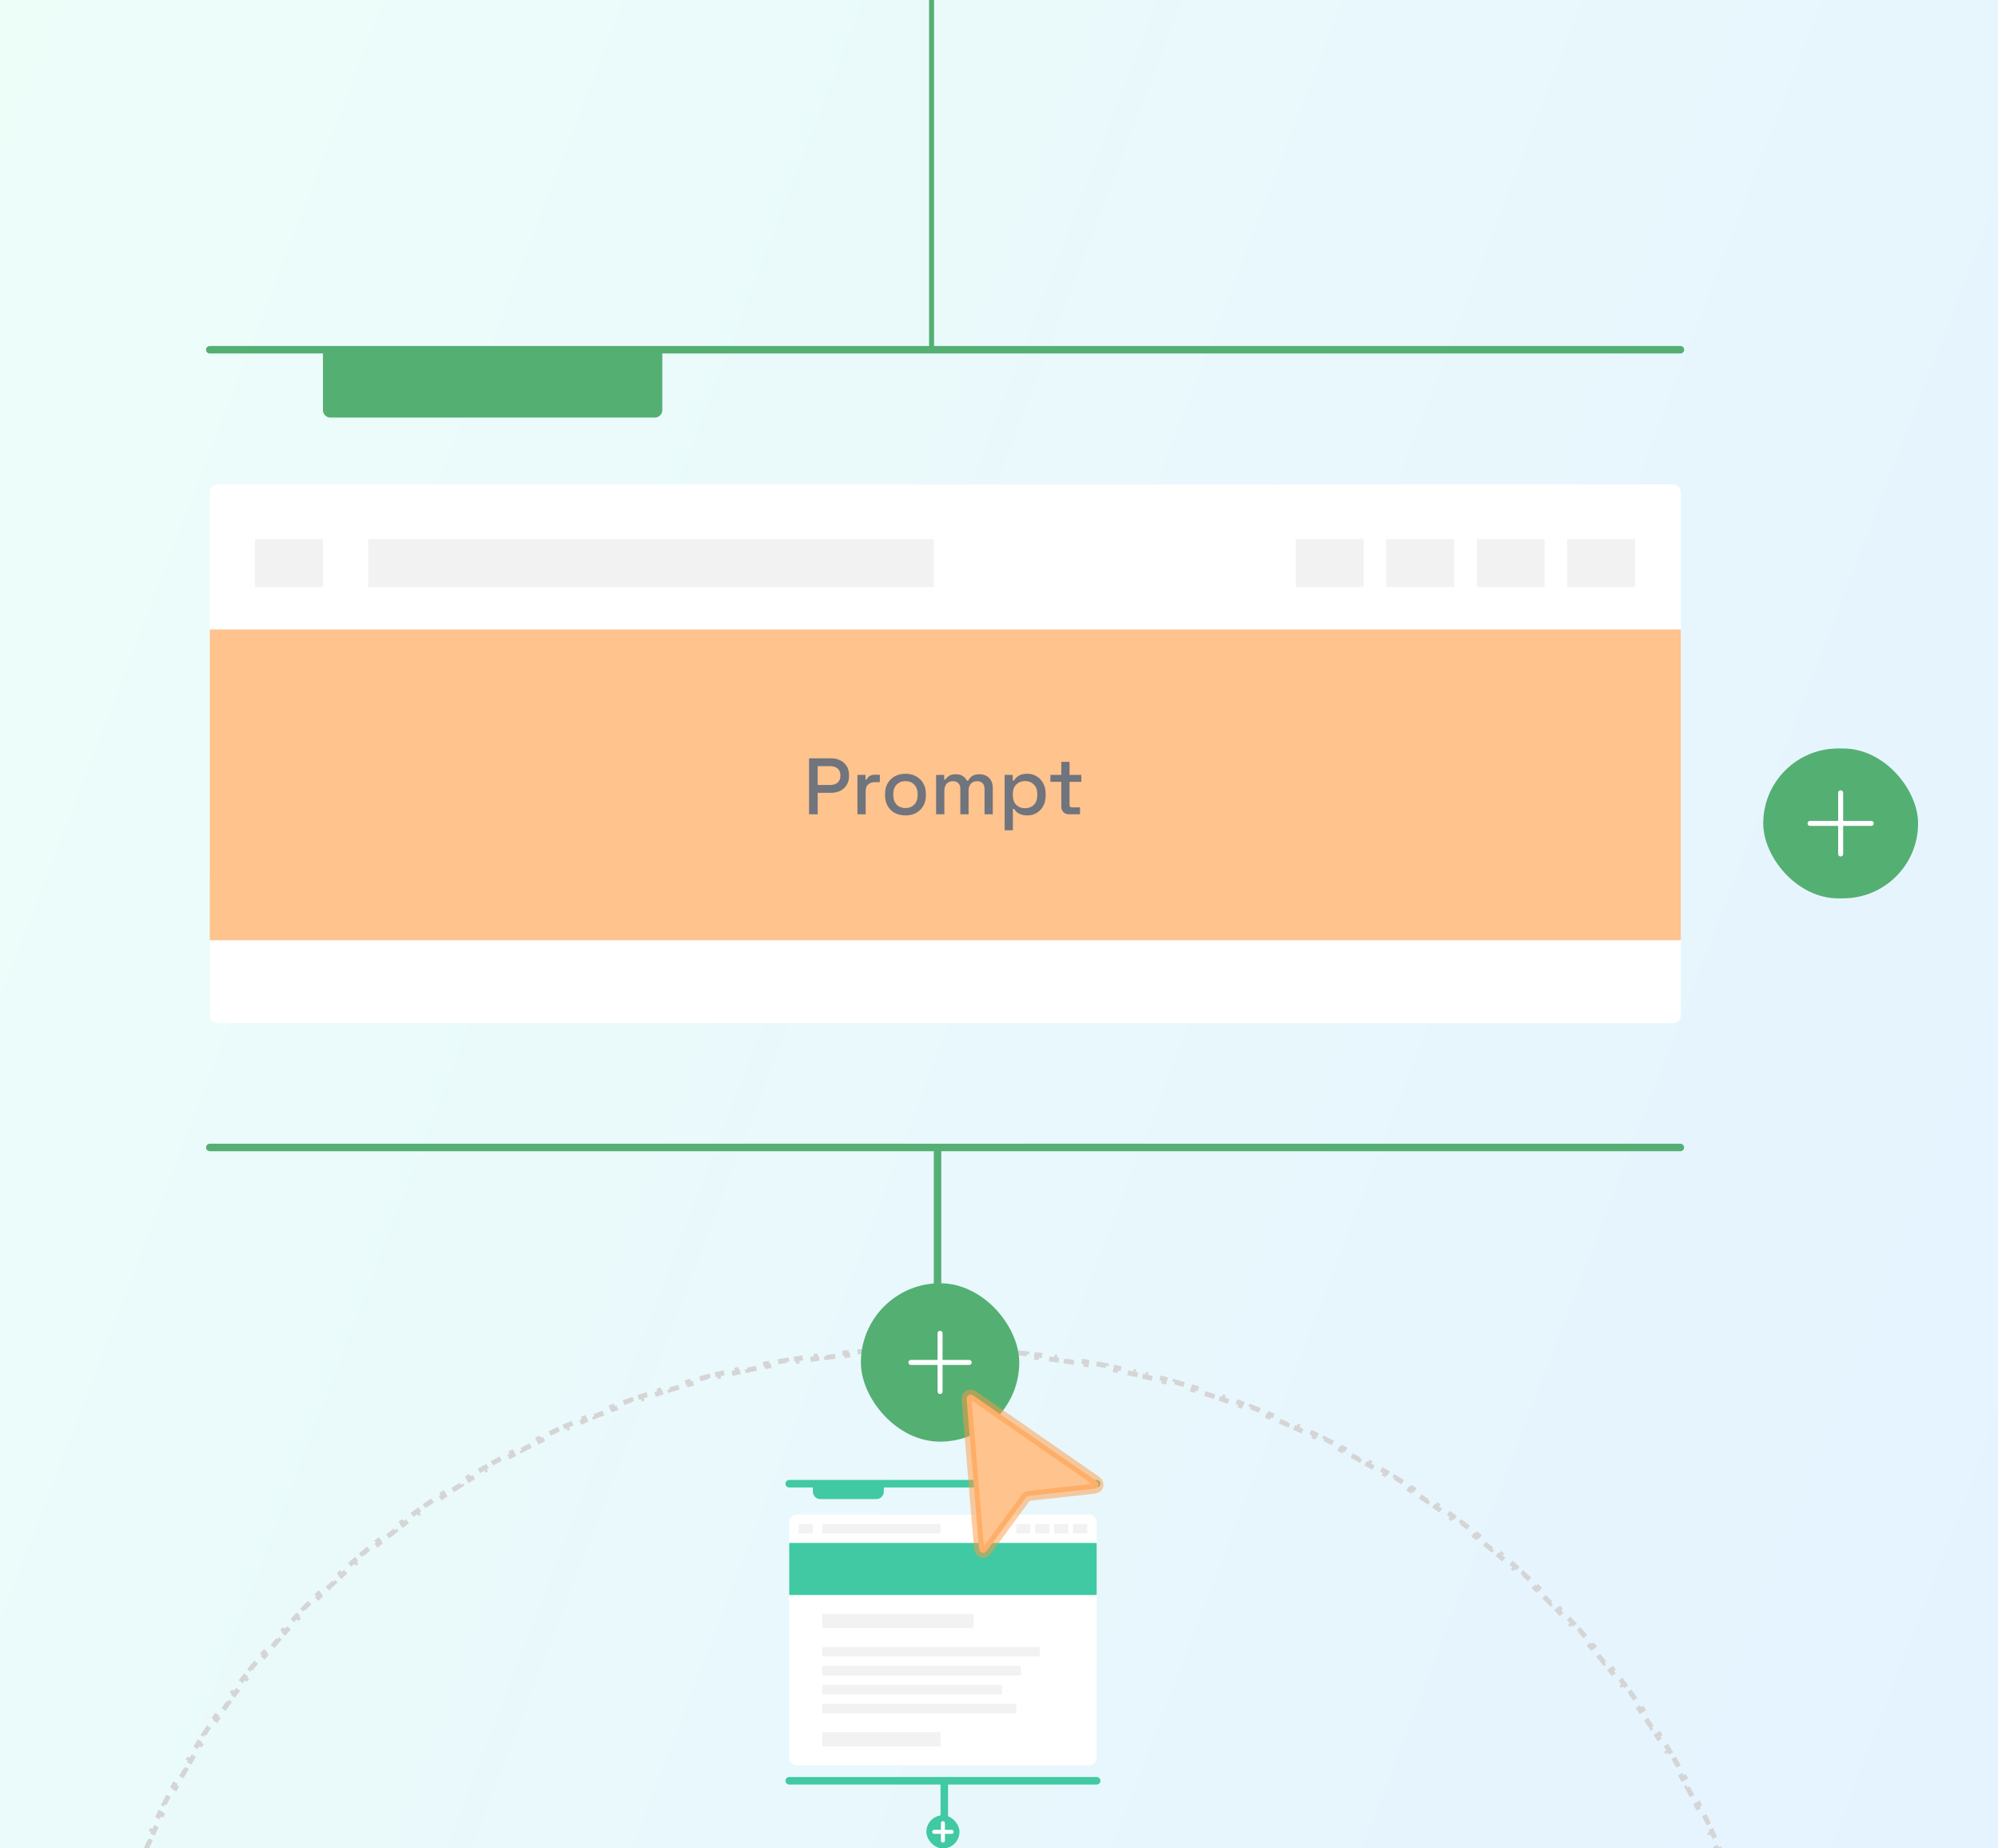 <svg width="400" height="370" viewBox="0 0 400 370" fill="none" xmlns="http://www.w3.org/2000/svg">
<g clip-path="url(#clip0_5986_16639)">
<rect width="400" height="370" fill="#ECFCFA"/>
<g clip-path="url(#clip1_5986_16639)">
<path d="M0 6C0 2.686 2.686 0 6 0H394C397.314 0 400 2.686 400 6V370H0V6Z" fill="#E6F5FD"/>
<path d="M400.923 45.019C400.957 45.677 400.98 46.338 400.991 47.002L400.741 47.007C400.747 47.337 400.75 47.668 400.75 48C400.75 48.332 400.747 48.663 400.741 48.993L400.991 48.998C400.98 49.662 400.957 50.323 400.923 50.981L400.673 50.969C400.639 51.631 400.594 52.29 400.537 52.946L400.786 52.967C400.729 53.629 400.66 54.288 400.58 54.943L400.332 54.913C400.252 55.569 400.161 56.223 400.059 56.873L400.306 56.911C400.203 57.568 400.088 58.221 399.963 58.871L399.718 58.823C399.592 59.472 399.456 60.117 399.309 60.758L399.552 60.814C399.404 61.461 399.244 62.105 399.074 62.744L398.832 62.679C398.662 63.318 398.481 63.953 398.289 64.583L398.529 64.656C398.336 65.29 398.132 65.921 397.918 66.546L397.681 66.466C397.467 67.09 397.243 67.711 397.008 68.327L397.242 68.416C397.005 69.036 396.759 69.651 396.502 70.261L396.271 70.164C396.015 70.772 395.749 71.376 395.472 71.974L395.699 72.079C395.421 72.681 395.133 73.278 394.835 73.87L394.612 73.757C394.315 74.347 394.008 74.931 393.692 75.51L393.911 75.63C393.594 76.211 393.266 76.787 392.929 77.358L392.714 77.231C392.378 77.799 392.033 78.361 391.679 78.918L391.89 79.052C391.535 79.611 391.17 80.164 390.796 80.711L390.589 80.57C390.217 81.115 389.836 81.654 389.445 82.186L389.647 82.334C389.256 82.868 388.856 83.397 388.447 83.918L388.25 83.764C387.843 84.283 387.428 84.796 387.004 85.302L387.196 85.463C386.771 85.971 386.337 86.472 385.896 86.967L385.709 86.801C385.27 87.293 384.823 87.778 384.368 88.257L384.549 88.429C384.093 88.909 383.629 89.381 383.157 89.847L382.981 89.669C382.512 90.133 382.035 90.59 381.55 91.039L381.72 91.222C381.235 91.672 380.742 92.115 380.242 92.551L380.078 92.362C379.581 92.795 379.077 93.221 378.565 93.64L378.724 93.833C378.211 94.253 377.692 94.665 377.165 95.07L377.013 94.871C376.491 95.273 375.962 95.667 375.426 96.053L375.572 96.256C375.036 96.643 374.492 97.022 373.943 97.394L373.802 97.187C373.256 97.556 372.703 97.918 372.145 98.272L372.278 98.483C371.72 98.837 371.155 99.183 370.584 99.521L370.457 99.305C369.89 99.641 369.316 99.969 368.737 100.289L368.858 100.508C368.279 100.827 367.694 101.139 367.103 101.443L366.989 101.22C366.403 101.521 365.812 101.814 365.216 102.099L365.323 102.325C364.726 102.61 364.123 102.886 363.516 103.154L363.415 102.926C362.812 103.192 362.204 103.449 361.592 103.698L361.686 103.93C361.074 104.179 360.456 104.419 359.835 104.651L359.747 104.417C359.129 104.648 358.506 104.87 357.879 105.083L357.96 105.319C357.335 105.532 356.705 105.736 356.071 105.931L355.997 105.692C355.368 105.886 354.734 106.071 354.096 106.247L354.162 106.488C353.525 106.664 352.883 106.832 352.238 106.99L352.178 106.747C351.539 106.904 350.897 107.052 350.25 107.191L350.303 107.436C349.656 107.575 349.005 107.705 348.352 107.826L348.306 107.58C347.659 107.7 347.009 107.811 346.355 107.913L346.394 108.16C345.741 108.262 345.085 108.355 344.426 108.438L344.394 108.19C343.74 108.273 343.083 108.347 342.423 108.412L342.448 108.661C341.792 108.725 341.132 108.781 340.47 108.827L340.453 108.578C339.795 108.624 339.135 108.66 338.473 108.688L338.483 108.938C337.824 108.965 337.162 108.984 336.498 108.993L336.494 108.743C336.164 108.748 335.832 108.75 335.5 108.75C335.168 108.75 334.836 108.748 334.505 108.743L334.502 108.993C333.838 108.984 333.176 108.965 332.517 108.938L332.527 108.688C331.865 108.66 331.205 108.624 330.547 108.578L330.53 108.827C329.868 108.781 329.208 108.725 328.552 108.661L328.576 108.412C327.917 108.347 327.26 108.273 326.606 108.19L326.574 108.438C325.915 108.355 325.259 108.262 324.606 108.16L324.645 107.913C323.991 107.811 323.341 107.7 322.694 107.58L322.648 107.826C321.995 107.705 321.344 107.575 320.697 107.436L320.75 107.191C320.103 107.052 319.461 106.904 318.822 106.747L318.762 106.99C318.117 106.832 317.475 106.664 316.838 106.488L316.904 106.247C316.266 106.071 315.632 105.886 315.003 105.692L314.929 105.931C314.295 105.736 313.665 105.532 313.04 105.319L313.121 105.083C312.494 104.87 311.871 104.648 311.253 104.417L311.165 104.651C310.544 104.419 309.926 104.179 309.314 103.93L309.408 103.698C308.796 103.449 308.188 103.192 307.585 102.926L307.484 103.154C306.877 102.886 306.274 102.61 305.677 102.325L305.784 102.099C305.188 101.814 304.597 101.521 304.011 101.22L303.897 101.443C303.306 101.139 302.721 100.827 302.142 100.508L302.263 100.289C301.684 99.969 301.11 99.641 300.543 99.305L300.416 99.521C299.845 99.183 299.28 98.837 298.722 98.483L298.855 98.272C298.297 97.918 297.744 97.556 297.198 97.187L297.057 97.394C296.508 97.022 295.964 96.643 295.428 96.256L295.574 96.053C295.038 95.667 294.509 95.273 293.987 94.871L293.835 95.07C293.308 94.665 292.789 94.253 292.276 93.833L292.435 93.64C291.923 93.221 291.419 92.795 290.922 92.362L290.758 92.551C290.258 92.115 289.765 91.672 289.28 91.222L289.45 91.039C288.965 90.59 288.488 90.133 288.019 89.669L287.843 89.847C287.371 89.381 286.907 88.909 286.451 88.429L286.632 88.257C286.177 87.778 285.73 87.293 285.291 86.801L285.104 86.967C284.663 86.472 284.229 85.971 283.804 85.463L283.996 85.302C283.572 84.796 283.157 84.283 282.75 83.764L282.553 83.918C282.144 83.397 281.744 82.868 281.353 82.334L281.555 82.186C281.164 81.654 280.783 81.115 280.411 80.57L280.204 80.711C279.83 80.164 279.465 79.611 279.11 79.052L279.321 78.918C278.967 78.361 278.622 77.799 278.286 77.231L278.071 77.358C277.734 76.787 277.406 76.211 277.089 75.63L277.308 75.51C276.992 74.931 276.685 74.347 276.388 73.757L276.165 73.87C275.867 73.278 275.579 72.681 275.301 72.079L275.528 71.974C275.251 71.376 274.985 70.772 274.729 70.164L274.498 70.261C274.241 69.651 273.995 69.036 273.758 68.416L273.992 68.327C273.757 67.711 273.533 67.09 273.319 66.466L273.082 66.546C272.868 65.921 272.664 65.29 272.471 64.656L272.711 64.583C272.519 63.953 272.338 63.318 272.168 62.679L271.926 62.744C271.756 62.105 271.596 61.461 271.448 60.814L271.691 60.758C271.544 60.117 271.408 59.472 271.282 58.823L271.037 58.871C270.912 58.221 270.797 57.568 270.694 56.911L270.941 56.873C270.839 56.223 270.748 55.569 270.668 54.913L270.42 54.943C270.34 54.288 270.271 53.629 270.214 52.967L270.463 52.946C270.406 52.29 270.361 51.63 270.327 50.969L270.077 50.981C270.043 50.323 270.02 49.662 270.009 48.998L270.259 48.993C270.253 48.663 270.25 48.332 270.25 48C270.25 47.668 270.253 47.337 270.259 47.007L270.009 47.002C270.02 46.338 270.043 45.677 270.077 45.019L270.327 45.031C270.361 44.369 270.406 43.71 270.463 43.054L270.214 43.033C270.271 42.371 270.34 41.712 270.42 41.057L270.668 41.087C270.748 40.431 270.839 39.777 270.941 39.127L270.694 39.089C270.797 38.432 270.912 37.779 271.037 37.129L271.282 37.177C271.408 36.528 271.544 35.883 271.691 35.242L271.448 35.186C271.596 34.539 271.756 33.895 271.926 33.256L272.168 33.321C272.338 32.682 272.519 32.047 272.711 31.417L272.471 31.344C272.664 30.71 272.868 30.079 273.082 29.454L273.319 29.535C273.533 28.91 273.757 28.289 273.992 27.673L273.758 27.584C273.995 26.964 274.241 26.349 274.498 25.739L274.729 25.836C274.985 25.228 275.251 24.624 275.528 24.026L275.301 23.921C275.579 23.319 275.867 22.722 276.165 22.13L276.388 22.243C276.685 21.653 276.992 21.069 277.308 20.49L277.089 20.37C277.406 19.789 277.734 19.213 278.071 18.642L278.286 18.769C278.622 18.201 278.967 17.639 279.321 17.082L279.11 16.948C279.466 16.389 279.83 15.836 280.204 15.289L280.411 15.43C280.783 14.885 281.164 14.346 281.555 13.814L281.353 13.666C281.744 13.132 282.144 12.604 282.553 12.082L282.75 12.236C283.157 11.717 283.572 11.204 283.996 10.697L283.804 10.537C284.229 10.029 284.663 9.528 285.104 9.033L285.291 9.199C285.73 8.707 286.177 8.222 286.632 7.743L286.451 7.571C286.907 7.092 287.371 6.619 287.843 6.153L288.019 6.331C288.488 5.867 288.965 5.411 289.45 4.961L289.28 4.778C289.765 4.328 290.258 3.885 290.758 3.449L290.922 3.638C291.419 3.205 291.923 2.779 292.435 2.36L292.276 2.167C292.789 1.747 293.308 1.335 293.835 0.93L293.987 1.129C294.509 0.727 295.038 0.333 295.574 -0.053L295.428 -0.256C295.964 -0.643 296.508 -1.022 297.057 -1.394L297.198 -1.187C297.744 -1.557 298.297 -1.918 298.855 -2.272L298.722 -2.483C299.28 -2.837 299.845 -3.183 300.416 -3.521L300.543 -3.305C301.11 -3.641 301.684 -3.969 302.263 -4.289L302.142 -4.508C302.721 -4.827 303.306 -5.139 303.897 -5.443L304.011 -5.22C304.597 -5.521 305.188 -5.814 305.784 -6.099L305.677 -6.325C306.274 -6.61 306.877 -6.886 307.484 -7.154L307.585 -6.926C308.188 -7.192 308.796 -7.449 309.408 -7.698L309.314 -7.93C309.926 -8.179 310.544 -8.419 311.165 -8.651L311.253 -8.417C311.871 -8.648 312.494 -8.87 313.121 -9.083L313.04 -9.319C313.665 -9.532 314.295 -9.736 314.929 -9.931L315.003 -9.692C315.632 -9.886 316.266 -10.071 316.904 -10.247L316.838 -10.488C317.475 -10.664 318.117 -10.832 318.762 -10.99L318.822 -10.747C319.461 -10.904 320.103 -11.052 320.75 -11.191L320.697 -11.436C321.344 -11.575 321.995 -11.705 322.648 -11.826L322.694 -11.581C323.341 -11.7 323.991 -11.811 324.645 -11.913L324.606 -12.16C325.259 -12.262 325.915 -12.355 326.574 -12.438L326.606 -12.19C327.26 -12.273 327.917 -12.347 328.577 -12.412L328.552 -12.661C329.208 -12.725 329.868 -12.781 330.53 -12.827L330.547 -12.578C331.205 -12.624 331.865 -12.66 332.527 -12.688L332.517 -12.938C333.176 -12.965 333.838 -12.984 334.502 -12.993L334.506 -12.743C334.836 -12.748 335.168 -12.75 335.5 -12.75C335.832 -12.75 336.164 -12.748 336.495 -12.743L336.498 -12.993C337.162 -12.984 337.824 -12.965 338.483 -12.938L338.473 -12.688C339.135 -12.66 339.795 -12.624 340.453 -12.578L340.47 -12.827C341.132 -12.781 341.792 -12.725 342.448 -12.661L342.424 -12.412C343.083 -12.347 343.74 -12.273 344.394 -12.19L344.426 -12.438C345.085 -12.355 345.741 -12.262 346.394 -12.16L346.355 -11.913C347.009 -11.811 347.659 -11.7 348.306 -11.581L348.352 -11.826C349.005 -11.705 349.656 -11.575 350.303 -11.436L350.25 -11.191C350.897 -11.052 351.539 -10.904 352.178 -10.747L352.238 -10.99C352.883 -10.832 353.525 -10.664 354.162 -10.488L354.096 -10.247C354.734 -10.071 355.368 -9.886 355.997 -9.692L356.071 -9.931C356.705 -9.736 357.335 -9.532 357.96 -9.319L357.879 -9.083C358.506 -8.87 359.129 -8.648 359.747 -8.417L359.835 -8.651C360.456 -8.419 361.074 -8.179 361.686 -7.93L361.592 -7.698C362.204 -7.449 362.812 -7.192 363.415 -6.926L363.516 -7.154C364.123 -6.886 364.726 -6.61 365.323 -6.325L365.216 -6.099C365.812 -5.814 366.403 -5.521 366.989 -5.22L367.103 -5.443C367.694 -5.139 368.279 -4.827 368.858 -4.508L368.737 -4.289C369.316 -3.969 369.89 -3.641 370.457 -3.305L370.584 -3.521C371.155 -3.183 371.72 -2.837 372.278 -2.483L372.145 -2.272C372.703 -1.918 373.256 -1.557 373.802 -1.187L373.943 -1.394C374.492 -1.022 375.036 -0.643 375.572 -0.256L375.426 -0.053C375.962 0.333 376.491 0.727 377.013 1.129L377.165 0.93C377.692 1.335 378.211 1.747 378.724 2.167L378.565 2.36C379.077 2.779 379.581 3.205 380.078 3.638L380.242 3.449C380.742 3.885 381.235 4.328 381.72 4.778L381.55 4.961C382.035 5.411 382.512 5.867 382.981 6.331L383.157 6.153C383.629 6.619 384.093 7.092 384.549 7.571L384.368 7.743C384.823 8.222 385.27 8.707 385.709 9.199L385.896 9.033C386.337 9.528 386.771 10.029 387.196 10.537L387.004 10.697C387.428 11.204 387.843 11.717 388.25 12.236L388.447 12.082C388.856 12.604 389.256 13.132 389.647 13.666L389.445 13.814C389.836 14.346 390.217 14.885 390.589 15.43L390.796 15.289C391.17 15.836 391.535 16.389 391.89 16.948L391.679 17.082C392.033 17.639 392.378 18.201 392.714 18.769L392.929 18.642C393.266 19.213 393.594 19.789 393.911 20.37L393.692 20.49C394.008 21.069 394.315 21.653 394.612 22.243L394.835 22.13C395.133 22.722 395.421 23.319 395.699 23.921L395.472 24.026C395.749 24.624 396.015 25.228 396.271 25.836L396.502 25.739C396.759 26.349 397.005 26.964 397.242 27.584L397.008 27.673C397.243 28.289 397.467 28.91 397.681 29.535L397.918 29.454C398.132 30.079 398.336 30.71 398.529 31.344L398.289 31.417C398.481 32.047 398.662 32.682 398.832 33.321L399.074 33.256C399.244 33.895 399.404 34.539 399.552 35.186L399.309 35.242C399.456 35.883 399.592 36.528 399.718 37.177L399.963 37.129C400.088 37.779 400.203 38.432 400.306 39.089L400.059 39.127C400.161 39.777 400.252 40.431 400.332 41.087L400.58 41.057C400.66 41.712 400.729 42.371 400.786 43.033L400.537 43.054C400.594 43.71 400.639 44.37 400.673 45.031L400.923 45.019Z" stroke="#E5E7EB" stroke-width="0.5" stroke-dasharray="2 2"/>
</g>
<path d="M106.36 121.224C105.475 121.224 104.712 121.064 104.072 120.744C103.443 120.424 102.952 119.965 102.6 119.368C102.259 118.76 102.088 118.024 102.088 117.16V109.8H103.832V117.208C103.832 117.997 104.051 118.605 104.488 119.032C104.925 119.459 105.549 119.672 106.36 119.672C107.171 119.672 107.795 119.459 108.232 119.032C108.669 118.605 108.888 117.997 108.888 117.208V109.8H110.616V117.16C110.616 118.024 110.445 118.76 110.104 119.368C109.763 119.965 109.272 120.424 108.632 120.744C107.992 121.064 107.235 121.224 106.36 121.224ZM116.151 121.224C115.148 121.224 114.316 121 113.655 120.552C112.994 120.104 112.588 119.427 112.439 118.52L113.975 118.152C114.06 118.589 114.204 118.936 114.407 119.192C114.61 119.448 114.86 119.629 115.159 119.736C115.468 119.843 115.799 119.896 116.151 119.896C116.674 119.896 117.074 119.795 117.351 119.592C117.639 119.389 117.783 119.128 117.783 118.808C117.783 118.488 117.65 118.253 117.383 118.104C117.116 117.955 116.722 117.832 116.199 117.736L115.655 117.64C115.122 117.544 114.636 117.405 114.199 117.224C113.762 117.043 113.415 116.792 113.159 116.472C112.903 116.152 112.775 115.741 112.775 115.24C112.775 114.493 113.052 113.917 113.607 113.512C114.162 113.096 114.898 112.888 115.815 112.888C116.7 112.888 117.426 113.091 117.991 113.496C118.567 113.891 118.94 114.429 119.111 115.112L117.575 115.544C117.479 115.064 117.276 114.728 116.967 114.536C116.658 114.333 116.274 114.232 115.815 114.232C115.367 114.232 115.015 114.317 114.759 114.488C114.503 114.648 114.375 114.877 114.375 115.176C114.375 115.496 114.498 115.731 114.743 115.88C114.999 116.029 115.34 116.141 115.767 116.216L116.327 116.312C116.892 116.408 117.41 116.541 117.879 116.712C118.348 116.883 118.716 117.128 118.983 117.448C119.26 117.768 119.399 118.195 119.399 118.728C119.399 119.517 119.106 120.131 118.519 120.568C117.932 121.005 117.143 121.224 116.151 121.224ZM123.711 121.224C123.146 121.224 122.639 121.128 122.191 120.936C121.754 120.744 121.402 120.461 121.135 120.088C120.879 119.715 120.751 119.261 120.751 118.728C120.751 118.184 120.879 117.736 121.135 117.384C121.402 117.021 121.759 116.749 122.207 116.568C122.666 116.387 123.183 116.296 123.759 116.296H126.159V115.784C126.159 115.325 126.02 114.957 125.743 114.68C125.466 114.403 125.039 114.264 124.463 114.264C123.898 114.264 123.466 114.397 123.167 114.664C122.868 114.931 122.671 115.277 122.575 115.704L121.039 115.208C121.167 114.781 121.37 114.397 121.647 114.056C121.935 113.704 122.314 113.421 122.783 113.208C123.252 112.995 123.818 112.888 124.479 112.888C125.503 112.888 126.308 113.149 126.895 113.672C127.482 114.195 127.775 114.936 127.775 115.896V119.144C127.775 119.464 127.924 119.624 128.223 119.624H128.895V121H127.663C127.29 121 126.986 120.904 126.751 120.712C126.516 120.52 126.399 120.259 126.399 119.928V119.88H126.159C126.074 120.04 125.946 120.227 125.775 120.44C125.604 120.653 125.354 120.84 125.023 121C124.692 121.149 124.255 121.224 123.711 121.224ZM123.951 119.864C124.612 119.864 125.146 119.677 125.551 119.304C125.956 118.92 126.159 118.397 126.159 117.736V117.576H123.855C123.418 117.576 123.066 117.672 122.799 117.864C122.532 118.045 122.399 118.317 122.399 118.68C122.399 119.043 122.538 119.331 122.815 119.544C123.092 119.757 123.471 119.864 123.951 119.864ZM134.575 124.2V113.112H136.191V114.248H136.447C136.65 113.896 136.954 113.581 137.359 113.304C137.775 113.027 138.367 112.888 139.135 112.888C139.797 112.888 140.399 113.048 140.943 113.368C141.498 113.688 141.941 114.152 142.271 114.76C142.613 115.357 142.783 116.083 142.783 116.936V117.176C142.783 118.029 142.618 118.76 142.287 119.368C141.957 119.965 141.514 120.424 140.959 120.744C140.405 121.064 139.797 121.224 139.135 121.224C138.623 121.224 138.191 121.16 137.839 121.032C137.487 120.904 137.205 120.744 136.991 120.552C136.778 120.349 136.607 120.141 136.479 119.928H136.223V124.2H134.575ZM138.655 119.784C139.381 119.784 139.973 119.555 140.431 119.096C140.89 118.637 141.119 117.981 141.119 117.128V116.984C141.119 116.141 140.885 115.491 140.415 115.032C139.957 114.573 139.37 114.344 138.655 114.344C137.951 114.344 137.365 114.573 136.895 115.032C136.437 115.491 136.207 116.141 136.207 116.984V117.128C136.207 117.981 136.437 118.637 136.895 119.096C137.365 119.555 137.951 119.784 138.655 119.784ZM144.825 121V113.112H146.441V114.04H146.697C146.825 113.709 147.028 113.469 147.305 113.32C147.593 113.16 147.945 113.08 148.361 113.08H149.305V114.568H148.297C147.764 114.568 147.327 114.717 146.985 115.016C146.644 115.304 146.473 115.752 146.473 116.36V121H144.825ZM154.428 121.224C153.638 121.224 152.934 121.064 152.316 120.744C151.708 120.413 151.228 119.944 150.876 119.336C150.524 118.728 150.348 118.008 150.348 117.176V116.936C150.348 116.104 150.524 115.389 150.876 114.792C151.228 114.184 151.708 113.715 152.316 113.384C152.934 113.053 153.638 112.888 154.428 112.888C155.217 112.888 155.921 113.053 156.54 113.384C157.158 113.715 157.644 114.184 157.996 114.792C158.348 115.389 158.524 116.104 158.524 116.936V117.176C158.524 118.008 158.348 118.728 157.996 119.336C157.644 119.944 157.158 120.413 156.54 120.744C155.921 121.064 155.217 121.224 154.428 121.224ZM154.428 119.752C155.153 119.752 155.74 119.523 156.188 119.064C156.646 118.595 156.876 117.949 156.876 117.128V116.984C156.876 116.163 156.652 115.523 156.204 115.064C155.756 114.595 155.164 114.36 154.428 114.36C153.713 114.36 153.126 114.595 152.668 115.064C152.22 115.523 151.996 116.163 151.996 116.984V117.128C151.996 117.949 152.22 118.595 152.668 119.064C153.126 119.523 153.713 119.752 154.428 119.752ZM160.575 121V113.112H162.191V114.04H162.447C162.597 113.763 162.837 113.517 163.167 113.304C163.498 113.091 163.946 112.984 164.511 112.984C165.098 112.984 165.567 113.107 165.919 113.352C166.282 113.587 166.554 113.891 166.735 114.264H166.991C167.173 113.901 167.434 113.597 167.775 113.352C168.127 113.107 168.623 112.984 169.263 112.984C169.775 112.984 170.229 113.091 170.623 113.304C171.018 113.507 171.333 113.816 171.567 114.232C171.802 114.637 171.919 115.144 171.919 115.752V121H170.271V115.88C170.271 115.4 170.138 115.032 169.871 114.776C169.615 114.509 169.247 114.376 168.767 114.376C168.255 114.376 167.845 114.541 167.535 114.872C167.226 115.203 167.071 115.677 167.071 116.296V121H165.423V115.88C165.423 115.4 165.29 115.032 165.023 114.776C164.767 114.509 164.399 114.376 163.919 114.376C163.407 114.376 162.997 114.541 162.687 114.872C162.378 115.203 162.223 115.677 162.223 116.296V121H160.575ZM174.294 124.2V113.112H175.91V114.248H176.166C176.369 113.896 176.673 113.581 177.078 113.304C177.494 113.027 178.086 112.888 178.854 112.888C179.515 112.888 180.118 113.048 180.662 113.368C181.217 113.688 181.659 114.152 181.99 114.76C182.331 115.357 182.502 116.083 182.502 116.936V117.176C182.502 118.029 182.337 118.76 182.006 119.368C181.675 119.965 181.233 120.424 180.678 120.744C180.123 121.064 179.515 121.224 178.854 121.224C178.342 121.224 177.91 121.16 177.558 121.032C177.206 120.904 176.923 120.744 176.71 120.552C176.497 120.349 176.326 120.141 176.198 119.928H175.942V124.2H174.294ZM178.374 119.784C179.099 119.784 179.691 119.555 180.15 119.096C180.609 118.637 180.838 117.981 180.838 117.128V116.984C180.838 116.141 180.603 115.491 180.134 115.032C179.675 114.573 179.089 114.344 178.374 114.344C177.67 114.344 177.083 114.573 176.614 115.032C176.155 115.491 175.926 116.141 175.926 116.984V117.128C175.926 117.981 176.155 118.637 176.614 119.096C177.083 119.555 177.67 119.784 178.374 119.784ZM187.207 121C186.727 121 186.343 120.856 186.055 120.568C185.778 120.28 185.639 119.896 185.639 119.416V114.504H183.463V113.112H185.639V110.504H187.287V113.112H189.639V114.504H187.287V119.128C187.287 119.448 187.437 119.608 187.735 119.608H189.383V121H187.207ZM194.807 121.224C193.805 121.224 192.973 121 192.311 120.552C191.65 120.104 191.245 119.427 191.095 118.52L192.631 118.152C192.717 118.589 192.861 118.936 193.063 119.192C193.266 119.448 193.517 119.629 193.815 119.736C194.125 119.843 194.455 119.896 194.807 119.896C195.33 119.896 195.73 119.795 196.007 119.592C196.295 119.389 196.439 119.128 196.439 118.808C196.439 118.488 196.306 118.253 196.039 118.104C195.773 117.955 195.378 117.832 194.855 117.736L194.311 117.64C193.778 117.544 193.293 117.405 192.855 117.224C192.418 117.043 192.071 116.792 191.815 116.472C191.559 116.152 191.431 115.741 191.431 115.24C191.431 114.493 191.709 113.917 192.263 113.512C192.818 113.096 193.554 112.888 194.471 112.888C195.357 112.888 196.082 113.091 196.647 113.496C197.223 113.891 197.597 114.429 197.767 115.112L196.231 115.544C196.135 115.064 195.933 114.728 195.623 114.536C195.314 114.333 194.93 114.232 194.471 114.232C194.023 114.232 193.671 114.317 193.415 114.488C193.159 114.648 193.031 114.877 193.031 115.176C193.031 115.496 193.154 115.731 193.399 115.88C193.655 116.029 193.997 116.141 194.423 116.216L194.983 116.312C195.549 116.408 196.066 116.541 196.535 116.712C197.005 116.883 197.373 117.128 197.639 117.448C197.917 117.768 198.055 118.195 198.055 118.728C198.055 119.517 197.762 120.131 197.175 120.568C196.589 121.005 195.799 121.224 194.807 121.224ZM207.292 121.224C206.289 121.224 205.457 121 204.796 120.552C204.134 120.104 203.729 119.427 203.58 118.52L205.116 118.152C205.201 118.589 205.345 118.936 205.548 119.192C205.75 119.448 206.001 119.629 206.3 119.736C206.609 119.843 206.94 119.896 207.292 119.896C207.814 119.896 208.214 119.795 208.492 119.592C208.78 119.389 208.924 119.128 208.924 118.808C208.924 118.488 208.79 118.253 208.524 118.104C208.257 117.955 207.862 117.832 207.34 117.736L206.796 117.64C206.262 117.544 205.777 117.405 205.34 117.224C204.902 117.043 204.556 116.792 204.3 116.472C204.044 116.152 203.916 115.741 203.916 115.24C203.916 114.493 204.193 113.917 204.748 113.512C205.302 113.096 206.038 112.888 206.956 112.888C207.841 112.888 208.566 113.091 209.132 113.496C209.708 113.891 210.081 114.429 210.252 115.112L208.716 115.544C208.62 115.064 208.417 114.728 208.108 114.536C207.798 114.333 207.414 114.232 206.956 114.232C206.508 114.232 206.156 114.317 205.9 114.488C205.644 114.648 205.516 114.877 205.516 115.176C205.516 115.496 205.638 115.731 205.884 115.88C206.14 116.029 206.481 116.141 206.908 116.216L207.468 116.312C208.033 116.408 208.55 116.541 209.02 116.712C209.489 116.883 209.857 117.128 210.124 117.448C210.401 117.768 210.54 118.195 210.54 118.728C210.54 119.517 210.246 120.131 209.66 120.568C209.073 121.005 208.284 121.224 207.292 121.224ZM216.082 121.224C215.282 121.224 214.583 121.059 213.986 120.728C213.389 120.387 212.919 119.912 212.578 119.304C212.247 118.685 212.082 117.971 212.082 117.16V116.968C212.082 116.147 212.247 115.432 212.578 114.824C212.909 114.205 213.367 113.731 213.954 113.4C214.551 113.059 215.239 112.888 216.018 112.888C216.775 112.888 217.437 113.059 218.002 113.4C218.578 113.731 219.026 114.195 219.346 114.792C219.666 115.389 219.826 116.088 219.826 116.888V117.512H213.762C213.783 118.205 214.013 118.76 214.45 119.176C214.898 119.581 215.453 119.784 216.114 119.784C216.733 119.784 217.197 119.645 217.506 119.368C217.826 119.091 218.071 118.771 218.242 118.408L219.602 119.112C219.453 119.411 219.234 119.725 218.946 120.056C218.669 120.387 218.301 120.664 217.842 120.888C217.383 121.112 216.797 121.224 216.082 121.224ZM213.778 116.248H218.146C218.103 115.651 217.89 115.187 217.506 114.856C217.122 114.515 216.621 114.344 216.002 114.344C215.383 114.344 214.877 114.515 214.482 114.856C214.098 115.187 213.863 115.651 213.778 116.248ZM221.81 121V113.112H223.426V114.296H223.682C223.831 113.976 224.098 113.677 224.482 113.4C224.866 113.123 225.436 112.984 226.194 112.984C226.791 112.984 227.319 113.117 227.778 113.384C228.247 113.651 228.615 114.029 228.882 114.52C229.148 115 229.282 115.581 229.282 116.264V121H227.634V116.392C227.634 115.709 227.463 115.208 227.122 114.888C226.78 114.557 226.311 114.392 225.714 114.392C225.031 114.392 224.482 114.616 224.066 115.064C223.66 115.512 223.458 116.163 223.458 117.016V121H221.81ZM235.318 121.224C234.56 121.224 233.872 121.064 233.254 120.744C232.646 120.424 232.16 119.96 231.798 119.352C231.446 118.744 231.27 118.013 231.27 117.16V116.952C231.27 116.099 231.446 115.373 231.798 114.776C232.16 114.168 232.646 113.704 233.254 113.384C233.872 113.053 234.56 112.888 235.318 112.888C236.075 112.888 236.72 113.027 237.254 113.304C237.787 113.581 238.214 113.949 238.534 114.408C238.864 114.867 239.078 115.373 239.174 115.928L237.574 116.264C237.52 115.912 237.408 115.592 237.238 115.304C237.067 115.016 236.827 114.787 236.518 114.616C236.208 114.445 235.819 114.36 235.35 114.36C234.891 114.36 234.475 114.467 234.102 114.68C233.739 114.883 233.451 115.181 233.238 115.576C233.024 115.96 232.918 116.429 232.918 116.984V117.128C232.918 117.683 233.024 118.157 233.238 118.552C233.451 118.947 233.739 119.245 234.102 119.448C234.475 119.651 234.891 119.752 235.35 119.752C236.043 119.752 236.571 119.576 236.934 119.224C237.296 118.861 237.526 118.403 237.622 117.848L239.222 118.216C239.094 118.76 238.864 119.261 238.534 119.72C238.214 120.179 237.787 120.547 237.254 120.824C236.72 121.091 236.075 121.224 235.318 121.224ZM241.122 121V113.112H242.77V121H241.122ZM241.954 112.04C241.634 112.04 241.362 111.939 241.138 111.736C240.925 111.523 240.818 111.251 240.818 110.92C240.818 110.589 240.925 110.323 241.138 110.12C241.362 109.907 241.634 109.8 241.954 109.8C242.285 109.8 242.557 109.907 242.77 110.12C242.984 110.323 243.09 110.589 243.09 110.92C243.09 111.251 242.984 111.523 242.77 111.736C242.557 111.939 242.285 112.04 241.954 112.04ZM245.216 121V109.8H246.864V121H245.216ZM249.31 121V109.8H250.958V121H249.31ZM257.1 121.224C256.31 121.224 255.606 121.064 254.988 120.744C254.38 120.413 253.9 119.944 253.548 119.336C253.196 118.728 253.02 118.008 253.02 117.176V116.936C253.02 116.104 253.196 115.389 253.548 114.792C253.9 114.184 254.38 113.715 254.988 113.384C255.606 113.053 256.31 112.888 257.1 112.888C257.889 112.888 258.593 113.053 259.212 113.384C259.83 113.715 260.316 114.184 260.668 114.792C261.02 115.389 261.196 116.104 261.196 116.936V117.176C261.196 118.008 261.02 118.728 260.668 119.336C260.316 119.944 259.83 120.413 259.212 120.744C258.593 121.064 257.889 121.224 257.1 121.224ZM257.1 119.752C257.825 119.752 258.412 119.523 258.86 119.064C259.318 118.595 259.548 117.949 259.548 117.128V116.984C259.548 116.163 259.324 115.523 258.876 115.064C258.428 114.595 257.836 114.36 257.1 114.36C256.385 114.36 255.798 114.595 255.34 115.064C254.892 115.523 254.668 116.163 254.668 116.984V117.128C254.668 117.949 254.892 118.595 255.34 119.064C255.798 119.523 256.385 119.752 257.1 119.752ZM266.479 121.224C265.477 121.224 264.645 121 263.983 120.552C263.322 120.104 262.917 119.427 262.767 118.52L264.303 118.152C264.389 118.589 264.533 118.936 264.735 119.192C264.938 119.448 265.189 119.629 265.487 119.736C265.797 119.843 266.127 119.896 266.479 119.896C267.002 119.896 267.402 119.795 267.679 119.592C267.967 119.389 268.111 119.128 268.111 118.808C268.111 118.488 267.978 118.253 267.711 118.104C267.445 117.955 267.05 117.832 266.527 117.736L265.983 117.64C265.45 117.544 264.965 117.405 264.527 117.224C264.09 117.043 263.743 116.792 263.487 116.472C263.231 116.152 263.103 115.741 263.103 115.24C263.103 114.493 263.381 113.917 263.935 113.512C264.49 113.096 265.226 112.888 266.143 112.888C267.029 112.888 267.754 113.091 268.319 113.496C268.895 113.891 269.269 114.429 269.439 115.112L267.903 115.544C267.807 115.064 267.605 114.728 267.295 114.536C266.986 114.333 266.602 114.232 266.143 114.232C265.695 114.232 265.343 114.317 265.087 114.488C264.831 114.648 264.703 114.877 264.703 115.176C264.703 115.496 264.826 115.731 265.071 115.88C265.327 116.029 265.669 116.141 266.095 116.216L266.655 116.312C267.221 116.408 267.738 116.541 268.207 116.712C268.677 116.883 269.045 117.128 269.311 117.448C269.589 117.768 269.727 118.195 269.727 118.728C269.727 119.517 269.434 120.131 268.847 120.568C268.261 121.005 267.471 121.224 266.479 121.224Z" fill="#0D1424"/>
<g clip-path="url(#clip2_5986_16639)">
<path d="M-51 6C-51 2.686 -48.314 0 -45 0H489V370H-45C-48.314 370 -51 367.314 -51 364V6Z" fill="url(#paint0_linear_5986_16639)"/>
<path d="M355.97 424.974C355.983 425.645 355.992 426.317 355.997 426.99L355.497 426.993C355.499 427.329 355.5 427.664 355.5 428C355.5 428.336 355.499 428.672 355.497 429.007L355.997 429.01C355.992 429.683 355.983 430.355 355.97 431.026L355.47 431.016C355.456 431.685 355.438 432.353 355.416 433.019L355.916 433.036C355.893 433.705 355.866 434.373 355.835 435.039L355.335 435.016C355.304 435.684 355.268 436.35 355.228 437.016L355.727 437.046C355.686 437.717 355.641 438.388 355.591 439.057L355.093 439.02C355.043 439.687 354.989 440.352 354.931 441.017L355.429 441.061C355.371 441.727 355.308 442.393 355.24 443.058L354.743 443.007C354.675 443.672 354.604 444.336 354.527 444.998L355.024 445.055C354.947 445.723 354.866 446.39 354.78 447.055L354.284 446.991C354.199 447.654 354.109 448.316 354.014 448.976L354.509 449.047C354.415 449.71 354.316 450.371 354.212 451.032L353.718 450.954C353.615 451.614 353.507 452.273 353.395 452.931L353.888 453.015C353.775 453.677 353.657 454.338 353.535 454.998L353.044 454.907C352.922 455.564 352.796 456.22 352.666 456.874L353.157 456.972C353.026 457.629 352.891 458.284 352.752 458.938L352.263 458.834C352.124 459.487 351.98 460.14 351.832 460.79L352.32 460.901C352.171 461.556 352.018 462.209 351.861 462.861L351.375 462.743C351.218 463.393 351.056 464.041 350.891 464.688L351.375 464.812C351.209 465.46 351.039 466.107 350.864 466.753L350.382 466.622C350.207 467.268 350.028 467.911 349.845 468.553L350.326 468.69C350.142 469.336 349.954 469.98 349.761 470.622L349.282 470.478C349.09 471.118 348.894 471.756 348.694 472.393L349.171 472.543C348.97 473.182 348.765 473.819 348.555 474.454L348.081 474.298C347.871 474.933 347.658 475.566 347.44 476.197L347.913 476.36C347.695 476.994 347.472 477.627 347.245 478.258L346.775 478.088C346.548 478.717 346.318 479.344 346.084 479.969L346.552 480.144C346.317 480.771 346.078 481.397 345.834 482.02L345.369 481.838C345.126 482.461 344.879 483.082 344.627 483.701L345.091 483.889C344.839 484.51 344.582 485.13 344.322 485.747L343.861 485.553C343.602 486.168 343.338 486.782 343.071 487.394L343.529 487.594C343.261 488.208 342.988 488.82 342.712 489.429L342.257 489.223C341.981 489.832 341.701 490.439 341.417 491.043L341.87 491.256C341.585 491.863 341.297 492.468 341.004 493.07L340.554 492.852C340.262 493.453 339.967 494.052 339.667 494.648L340.114 494.873C339.814 495.472 339.509 496.068 339.201 496.663L338.757 496.433C338.449 497.026 338.138 497.617 337.823 498.206L338.264 498.442C337.947 499.033 337.627 499.622 337.303 500.208L336.866 499.966C336.543 500.551 336.216 501.134 335.886 501.714L336.32 501.962C335.989 502.544 335.653 503.124 335.314 503.702L334.883 503.449C334.545 504.025 334.203 504.599 333.858 505.171L334.286 505.429C333.939 506.003 333.589 506.574 333.235 507.143L332.811 506.879C332.458 507.446 332.101 508.011 331.741 508.574L332.162 508.843C331.801 509.408 331.436 509.97 331.067 510.529L330.65 510.254C330.283 510.812 329.912 511.368 329.537 511.921L329.951 512.201C329.576 512.756 329.197 513.308 328.814 513.858L328.403 513.573C328.022 514.121 327.637 514.667 327.248 515.211L327.655 515.502C327.265 516.047 326.872 516.589 326.476 517.13L326.072 516.834C325.677 517.372 325.279 517.908 324.877 518.441L325.276 518.742C324.873 519.277 324.466 519.809 324.056 520.339L323.66 520.033C323.251 520.562 322.839 521.088 322.423 521.611L322.815 521.922C322.398 522.447 321.978 522.969 321.555 523.488L321.167 523.172C320.745 523.69 320.32 524.205 319.892 524.717L320.275 525.038C319.846 525.552 319.413 526.063 318.976 526.572L318.597 526.247C318.162 526.754 317.723 527.259 317.282 527.761L317.657 528.091C317.215 528.594 316.77 529.095 316.321 529.592L315.95 529.257C315.503 529.753 315.053 530.246 314.599 530.737L314.966 531.076C314.512 531.568 314.054 532.058 313.593 532.544L313.23 532.2C312.77 532.686 312.307 533.168 311.841 533.648L312.2 533.997C311.733 534.477 311.264 534.954 310.791 535.429L310.437 535.076C309.966 535.549 309.492 536.02 309.015 536.488L309.365 536.845C308.887 537.314 308.405 537.78 307.921 538.244L307.575 537.882C307.092 538.345 306.606 538.804 306.117 539.261L306.458 539.626C305.969 540.083 305.477 540.537 304.982 540.988L304.645 540.618C304.152 541.068 303.656 541.515 303.157 541.959L303.489 542.332C302.988 542.778 302.484 543.22 301.978 543.66L301.65 543.282C301.145 543.72 300.637 544.156 300.127 544.588L300.45 544.97C299.939 545.402 299.426 545.832 298.91 546.258L298.591 545.873C298.077 546.298 297.56 546.72 297.04 547.14L297.354 547.529C296.832 547.95 296.307 548.368 295.78 548.782L295.471 548.39C294.946 548.803 294.418 549.214 293.887 549.621L294.191 550.018C293.661 550.425 293.128 550.829 292.592 551.231L292.292 550.831C291.758 551.231 291.221 551.628 290.681 552.022L290.976 552.426C290.435 552.821 289.891 553.214 289.345 553.603L289.055 553.196C288.51 553.584 287.963 553.969 287.413 554.351L287.699 554.761C287.15 555.143 286.598 555.521 286.044 555.897L285.763 555.483C285.211 555.857 284.655 556.229 284.098 556.597L284.373 557.014C283.814 557.383 283.252 557.75 282.688 558.113L282.417 557.692C281.855 558.054 281.291 558.413 280.723 558.768L280.989 559.192C280.423 559.547 279.854 559.899 279.282 560.248L279.022 559.822C278.452 560.17 277.88 560.514 277.306 560.856L277.561 561.286C276.985 561.628 276.407 561.968 275.826 562.304L275.576 561.872C274.997 562.207 274.416 562.539 273.833 562.867L274.079 563.303C273.496 563.631 272.912 563.956 272.325 564.278L272.084 563.84C271.499 564.161 270.912 564.478 270.322 564.793L270.557 565.234C269.966 565.549 269.372 565.862 268.776 566.171L268.546 565.727C267.952 566.035 267.357 566.339 266.759 566.64L266.984 567.087C266.387 567.388 265.788 567.685 265.187 567.979L264.967 567.53C264.367 567.824 263.766 568.114 263.162 568.401L263.377 568.852C262.771 569.14 262.164 569.424 261.554 569.705L261.345 569.251C260.738 569.531 260.128 569.808 259.517 570.081L259.721 570.538C259.111 570.811 258.499 571.08 257.885 571.346L257.686 570.888C257.074 571.153 256.46 571.415 255.843 571.674L256.037 572.135C255.419 572.394 254.799 572.65 254.177 572.903L253.989 572.44C253.369 572.692 252.747 572.94 252.124 573.185L252.307 573.651C251.685 573.895 251.061 574.136 250.436 574.374L250.258 573.906C249.635 574.143 249.009 574.377 248.382 574.607L248.554 575.076C247.925 575.307 247.294 575.535 246.661 575.759L246.494 575.287C245.863 575.511 245.231 575.731 244.596 575.947L244.757 576.42C244.125 576.636 243.492 576.848 242.856 577.057L242.7 576.582C242.066 576.79 241.431 576.995 240.794 577.196L240.945 577.673C240.306 577.875 239.665 578.073 239.023 578.268L238.877 577.79C238.237 577.984 237.595 578.175 236.951 578.362L237.091 578.842C236.449 579.029 235.806 579.212 235.162 579.392L235.028 578.911C234.385 579.09 233.741 579.265 233.096 579.437L233.225 579.921C232.578 580.093 231.929 580.262 231.278 580.428L231.155 579.944C230.506 580.109 229.856 580.27 229.204 580.428L229.322 580.914C228.673 581.072 228.022 581.226 227.369 581.377L227.257 580.889C226.608 581.039 225.957 581.186 225.304 581.329L225.411 581.817C224.757 581.96 224.101 582.1 223.444 582.236L223.343 581.746C222.688 581.882 222.031 582.014 221.373 582.143L221.469 582.634C220.812 582.762 220.154 582.887 219.495 583.008L219.405 582.516C218.75 582.637 218.093 582.754 217.435 582.867L217.52 583.36C216.861 583.474 216.2 583.584 215.537 583.691L215.458 583.197C214.797 583.303 214.136 583.406 213.473 583.505L213.546 583.999C212.884 584.099 212.22 584.194 211.555 584.286L211.487 583.791C210.827 583.882 210.167 583.969 209.505 584.053L209.568 584.549C208.904 584.633 208.239 584.714 207.573 584.791L207.516 584.294C206.852 584.371 206.186 584.444 205.52 584.514L205.571 585.011C204.904 585.081 204.235 585.147 203.565 585.209L203.519 584.711C202.857 584.773 202.193 584.831 201.529 584.886L201.57 585.384C200.904 585.439 200.236 585.49 199.568 585.537L199.533 585.039C198.866 585.086 198.198 585.13 197.53 585.17L197.56 585.669C196.889 585.709 196.217 585.746 195.545 585.779L195.52 585.279C194.856 585.312 194.19 585.341 193.523 585.366L193.542 585.866C192.875 585.892 192.207 585.913 191.538 585.932L191.524 585.432C190.856 585.45 190.188 585.464 189.519 585.475L189.527 585.975C188.856 585.986 188.183 585.994 187.51 585.997L187.508 585.497C187.172 585.499 186.836 585.5 186.5 585.5C186.164 585.5 185.828 585.499 185.492 585.497L185.489 585.997C184.816 585.994 184.144 585.986 183.473 585.975L183.481 585.475C182.812 585.464 182.143 585.45 181.476 585.432L181.462 585.932C180.793 585.913 180.125 585.892 179.457 585.866L179.476 585.366C178.81 585.341 178.144 585.312 177.479 585.279L177.455 585.779C176.782 585.746 176.111 585.709 175.44 585.669L175.47 585.17C174.801 585.13 174.134 585.086 173.467 585.039L173.432 585.537C172.763 585.49 172.096 585.439 171.43 585.384L171.471 584.886C170.806 584.831 170.143 584.773 169.481 584.711L169.434 585.209C168.765 585.147 168.096 585.081 167.428 585.011L167.48 584.514C166.814 584.444 166.148 584.371 165.484 584.294L165.427 584.791C164.76 584.714 164.096 584.633 163.432 584.549L163.495 584.053C162.833 583.969 162.172 583.882 161.513 583.79L161.445 584.286C160.78 584.194 160.116 584.098 159.453 583.999L159.527 583.505C158.864 583.406 158.202 583.303 157.542 583.197L157.462 583.69C156.8 583.584 156.139 583.474 155.48 583.36L155.564 582.867C154.907 582.754 154.25 582.637 153.595 582.516L153.505 583.008C152.845 582.887 152.187 582.762 151.531 582.634L151.627 582.143C150.969 582.014 150.312 581.882 149.657 581.746L149.555 582.236C148.898 582.1 148.243 581.96 147.589 581.817L147.695 581.328C147.043 581.186 146.392 581.039 145.743 580.889L145.63 581.377C144.978 581.226 144.327 581.072 143.677 580.914L143.795 580.428C143.144 580.27 142.494 580.109 141.845 579.943L141.722 580.428C141.071 580.262 140.422 580.093 139.775 579.921L139.904 579.437C139.258 579.265 138.615 579.09 137.972 578.91L137.838 579.392C137.193 579.212 136.551 579.029 135.909 578.842L136.049 578.362C135.405 578.175 134.763 577.984 134.122 577.79L133.977 578.268C133.335 578.073 132.694 577.875 132.055 577.673L132.206 577.196C131.569 576.995 130.933 576.79 130.3 576.582L130.144 577.057C129.508 576.848 128.874 576.636 128.242 576.42L128.404 575.947C127.769 575.73 127.137 575.511 126.506 575.287L126.339 575.759C125.706 575.535 125.075 575.307 124.446 575.076L124.618 574.607C123.991 574.377 123.365 574.143 122.741 573.906L122.564 574.374C121.938 574.136 121.315 573.895 120.693 573.651L120.876 573.185C120.252 572.94 119.631 572.692 119.011 572.44L118.823 572.903C118.201 572.65 117.581 572.394 116.963 572.135L117.156 571.674C116.54 571.415 115.926 571.153 115.314 570.887L115.115 571.346C114.501 571.08 113.889 570.811 113.279 570.538L113.483 570.081C112.872 569.808 112.262 569.531 111.655 569.251L111.446 569.705C110.836 569.424 110.229 569.14 109.623 568.852L109.838 568.401C109.234 568.114 108.633 567.824 108.033 567.53L107.813 567.979C107.212 567.685 106.613 567.388 106.016 567.087L106.241 566.64C105.643 566.339 105.047 566.034 104.454 565.727L104.224 566.171C103.628 565.862 103.034 565.549 102.443 565.234L102.678 564.793C102.088 564.478 101.501 564.161 100.916 563.84L100.675 564.278C100.088 563.956 99.504 563.631 98.921 563.303L99.167 562.867C98.584 562.539 98.003 562.207 97.424 561.872L97.174 562.304C96.593 561.968 96.015 561.628 95.439 561.286L95.694 560.856C95.12 560.514 94.548 560.17 93.978 559.822L93.718 560.248C93.146 559.899 92.577 559.547 92.011 559.192L92.277 558.768C91.71 558.413 91.145 558.054 90.583 557.692L90.312 558.113C89.748 557.75 89.186 557.383 88.627 557.014L88.902 556.597C88.345 556.229 87.79 555.857 87.237 555.483L86.956 555.897C86.402 555.521 85.85 555.143 85.301 554.761L85.587 554.351C85.037 553.969 84.49 553.584 83.945 553.196L83.655 553.603C83.109 553.214 82.565 552.821 82.024 552.426L82.319 552.022C81.779 551.628 81.242 551.231 80.708 550.831L80.408 551.231C79.873 550.829 79.339 550.425 78.809 550.018L79.113 549.621C78.583 549.214 78.054 548.803 77.529 548.39L77.22 548.783C76.693 548.368 76.168 547.95 75.647 547.529L75.96 547.14C75.44 546.72 74.923 546.298 74.409 545.873L74.09 546.258C73.574 545.832 73.061 545.402 72.55 544.97L72.874 544.588C72.363 544.156 71.855 543.72 71.35 543.282L71.022 543.66C70.516 543.22 70.012 542.778 69.511 542.332L69.844 541.959C69.344 541.515 68.848 541.068 68.355 540.618L68.018 540.988C67.523 540.537 67.031 540.083 66.542 539.626L66.883 539.261C66.394 538.804 65.908 538.345 65.425 537.882L65.079 538.244C64.595 537.78 64.113 537.314 63.635 536.845L63.985 536.488C63.508 536.02 63.034 535.549 62.563 535.076L62.209 535.429C61.736 534.954 61.267 534.477 60.8 533.997L61.159 533.648C60.693 533.168 60.23 532.686 59.77 532.201L59.407 532.544C58.946 532.058 58.488 531.568 58.034 531.076L58.401 530.737C57.947 530.246 57.497 529.753 57.05 529.257L56.679 529.592C56.23 529.095 55.785 528.594 55.343 528.091L55.718 527.761C55.277 527.259 54.838 526.754 54.403 526.247L54.024 526.572C53.587 526.064 53.154 525.552 52.724 525.038L53.108 524.717C52.68 524.205 52.255 523.69 51.833 523.172L51.445 523.488C51.022 522.969 50.602 522.447 50.185 521.922L50.577 521.611C50.161 521.088 49.749 520.562 49.34 520.033L48.944 520.34C48.534 519.809 48.127 519.277 47.724 518.742L48.123 518.441C47.721 517.908 47.323 517.372 46.928 516.834L46.525 517.13C46.128 516.589 45.735 516.047 45.345 515.502L45.752 515.211C45.363 514.667 44.978 514.121 44.596 513.573L44.186 513.858C43.803 513.308 43.424 512.756 43.048 512.201L43.463 511.921C43.088 511.368 42.717 510.812 42.35 510.254L41.933 510.529C41.564 509.97 41.199 509.408 40.838 508.843L41.259 508.574C40.899 508.011 40.542 507.446 40.189 506.879L39.765 507.143C39.411 506.574 39.061 506.003 38.714 505.429L39.142 505.17C38.797 504.599 38.455 504.025 38.117 503.449L37.686 503.702C37.347 503.124 37.011 502.544 36.68 501.962L37.114 501.714C36.784 501.134 36.457 500.551 36.134 499.966L35.697 500.208C35.373 499.621 35.053 499.033 34.736 498.442L35.177 498.206C34.862 497.617 34.55 497.026 34.243 496.433L33.799 496.663C33.491 496.068 33.186 495.471 32.886 494.873L33.333 494.648C33.033 494.052 32.738 493.453 32.446 492.852L31.996 493.07C31.703 492.467 31.415 491.863 31.13 491.256L31.583 491.043C31.299 490.439 31.019 489.832 30.743 489.223L30.288 489.429C30.012 488.82 29.739 488.208 29.471 487.594L29.929 487.394C29.662 486.782 29.398 486.168 29.139 485.553L28.678 485.747C28.418 485.129 28.161 484.51 27.909 483.889L28.373 483.701C28.121 483.082 27.874 482.461 27.631 481.838L27.166 482.02C26.922 481.396 26.683 480.771 26.448 480.144L26.916 479.969C26.682 479.344 26.451 478.717 26.225 478.088L25.755 478.257C25.528 477.627 25.305 476.994 25.087 476.36L25.56 476.197C25.342 475.566 25.129 474.933 24.919 474.298L24.445 474.454C24.235 473.819 24.03 473.182 23.829 472.543L24.306 472.393C24.106 471.756 23.91 471.118 23.718 470.478L23.239 470.621C23.046 469.979 22.858 469.336 22.674 468.69L23.155 468.553C22.972 467.911 22.793 467.267 22.618 466.622L22.136 466.753C21.961 466.107 21.791 465.46 21.625 464.811L22.109 464.687C21.944 464.041 21.782 463.393 21.625 462.743L21.139 462.861C20.982 462.209 20.829 461.556 20.68 460.901L21.168 460.79C21.02 460.139 20.876 459.487 20.737 458.833L20.248 458.938C20.109 458.284 19.974 457.628 19.843 456.972L20.334 456.874C20.203 456.22 20.078 455.564 19.956 454.907L19.465 454.997C19.343 454.338 19.225 453.677 19.112 453.015L19.605 452.931C19.493 452.273 19.385 451.614 19.282 450.954L18.788 451.031C18.684 450.371 18.585 449.71 18.491 449.047L18.986 448.976C18.891 448.316 18.801 447.654 18.716 446.991L18.22 447.055C18.134 446.389 18.053 445.723 17.976 445.055L18.473 444.998C18.396 444.335 18.325 443.672 18.257 443.007L17.76 443.057C17.692 442.393 17.629 441.727 17.571 441.06L18.069 441.017C18.011 440.352 17.957 439.686 17.907 439.019L17.409 439.056C17.359 438.387 17.314 437.717 17.273 437.046L17.772 437.015C17.732 436.35 17.696 435.683 17.665 435.016L17.165 435.039C17.134 434.372 17.107 433.705 17.084 433.036L17.584 433.019C17.562 432.352 17.544 431.685 17.53 431.016L17.03 431.026C17.017 430.355 17.008 429.683 17.003 429.01L17.503 429.007C17.501 428.671 17.5 428.336 17.5 428C17.5 427.664 17.501 427.328 17.503 426.993L17.003 426.99C17.008 426.317 17.017 425.645 17.03 424.974L17.53 424.984C17.544 424.315 17.562 423.647 17.584 422.981L17.084 422.964C17.107 422.295 17.134 421.627 17.165 420.961L17.665 420.984C17.696 420.316 17.732 419.65 17.772 418.984L17.273 418.954C17.314 418.283 17.359 417.612 17.409 416.943L17.907 416.98C17.957 416.313 18.011 415.648 18.069 414.983L17.571 414.939C17.629 414.273 17.692 413.607 17.76 412.942L18.257 412.993C18.325 412.328 18.396 411.664 18.473 411.002L17.976 410.945C18.053 410.277 18.134 409.61 18.22 408.945L18.716 409.009C18.802 408.346 18.891 407.684 18.986 407.024L18.491 406.953C18.585 406.29 18.684 405.629 18.788 404.968L19.282 405.046C19.385 404.386 19.493 403.727 19.605 403.069L19.112 402.985C19.226 402.323 19.343 401.662 19.465 401.002L19.956 401.093C20.078 400.436 20.204 399.78 20.334 399.126L19.843 399.028C19.974 398.371 20.109 397.716 20.248 397.062L20.737 397.166C20.876 396.513 21.02 395.86 21.168 395.21L20.68 395.099C20.829 394.444 20.982 393.791 21.14 393.139L21.625 393.257C21.782 392.607 21.944 391.959 22.109 391.312L21.625 391.188C21.791 390.54 21.961 389.893 22.136 389.247L22.619 389.378C22.793 388.732 22.972 388.089 23.155 387.447L22.674 387.31C22.858 386.664 23.046 386.02 23.239 385.378L23.718 385.522C23.91 384.882 24.106 384.244 24.306 383.607L23.829 383.457C24.03 382.818 24.235 382.181 24.445 381.546L24.919 381.702C25.129 381.067 25.342 380.434 25.56 379.803L25.087 379.64C25.305 379.006 25.528 378.373 25.755 377.742L26.225 377.912C26.451 377.283 26.682 376.656 26.916 376.031L26.448 375.856C26.683 375.229 26.922 374.603 27.166 373.98L27.631 374.162C27.874 373.539 28.122 372.918 28.373 372.299L27.909 372.111C28.162 371.49 28.418 370.87 28.678 370.253L29.139 370.447C29.398 369.832 29.662 369.218 29.929 368.606L29.471 368.406C29.739 367.792 30.012 367.18 30.288 366.571L30.743 366.777C31.019 366.168 31.299 365.561 31.583 364.957L31.13 364.744C31.415 364.137 31.703 363.532 31.996 362.93L32.446 363.148C32.738 362.547 33.033 361.948 33.333 361.352L32.886 361.127C33.186 360.528 33.491 359.932 33.799 359.337L34.243 359.567C34.551 358.974 34.862 358.383 35.177 357.794L34.736 357.558C35.053 356.967 35.373 356.378 35.697 355.792L36.134 356.034C36.457 355.449 36.784 354.866 37.114 354.286L36.68 354.038C37.011 353.456 37.347 352.876 37.686 352.298L38.117 352.551C38.455 351.975 38.797 351.401 39.142 350.829L38.714 350.571C39.061 349.997 39.411 349.426 39.765 348.857L40.189 349.121C40.542 348.554 40.899 347.989 41.259 347.426L40.838 347.157C41.199 346.592 41.564 346.03 41.933 345.471L42.35 345.746C42.717 345.188 43.088 344.632 43.463 344.079L43.048 343.799C43.424 343.244 43.803 342.692 44.186 342.142L44.596 342.427C44.978 341.879 45.363 341.333 45.752 340.789L45.345 340.498C45.735 339.953 46.128 339.411 46.525 338.87L46.928 339.166C47.323 338.628 47.721 338.092 48.123 337.559L47.724 337.258C48.127 336.723 48.534 336.191 48.944 335.66L49.34 335.967C49.749 335.438 50.161 334.912 50.577 334.389L50.185 334.078C50.602 333.553 51.022 333.031 51.445 332.512L51.833 332.828C52.255 332.31 52.68 331.795 53.108 331.283L52.724 330.962C53.154 330.448 53.587 329.937 54.024 329.428L54.403 329.753C54.838 329.246 55.277 328.741 55.718 328.239L55.343 327.909C55.785 327.406 56.23 326.906 56.679 326.408L57.05 326.743C57.497 326.247 57.947 325.754 58.401 325.263L58.034 324.924C58.488 324.432 58.946 323.942 59.407 323.456L59.77 323.8C60.23 323.314 60.693 322.832 61.159 322.352L60.8 322.003C61.267 321.523 61.736 321.046 62.209 320.571L62.563 320.924C63.034 320.451 63.508 319.98 63.985 319.512L63.635 319.155C64.113 318.686 64.595 318.22 65.079 317.756L65.425 318.118C65.908 317.655 66.394 317.196 66.883 316.739L66.542 316.374C67.031 315.917 67.523 315.463 68.018 315.012L68.355 315.382C68.848 314.932 69.344 314.485 69.844 314.041L69.511 313.668C70.012 313.222 70.516 312.78 71.022 312.34L71.35 312.718C71.855 312.28 72.363 311.844 72.874 311.412L72.55 311.03C73.061 310.598 73.574 310.168 74.09 309.742L74.409 310.127C74.923 309.702 75.44 309.28 75.96 308.86L75.647 308.471C76.168 308.05 76.692 307.632 77.22 307.218L77.529 307.61C78.054 307.197 78.582 306.786 79.113 306.379L78.809 305.982C79.339 305.575 79.873 305.171 80.408 304.769L80.708 305.169C81.242 304.769 81.779 304.372 82.319 303.978L82.024 303.574C82.565 303.179 83.109 302.786 83.655 302.397L83.945 302.804C84.49 302.416 85.037 302.031 85.587 301.649L85.301 301.239C85.85 300.857 86.402 300.479 86.956 300.103L87.237 300.517C87.789 300.143 88.345 299.771 88.902 299.403L88.627 298.986C89.186 298.617 89.748 298.25 90.312 297.887L90.583 298.308C91.145 297.946 91.71 297.587 92.277 297.232L92.011 296.808C92.577 296.453 93.146 296.101 93.718 295.752L93.978 296.178C94.548 295.83 95.12 295.486 95.694 295.144L95.439 294.714C96.015 294.372 96.593 294.032 97.174 293.696L97.424 294.128C98.003 293.793 98.584 293.461 99.167 293.133L98.921 292.697C99.504 292.369 100.088 292.044 100.675 291.722L100.916 292.16C101.501 291.839 102.088 291.522 102.678 291.207L102.443 290.766C103.034 290.451 103.628 290.138 104.224 289.829L104.454 290.273C105.048 289.965 105.643 289.661 106.241 289.36L106.016 288.913C106.613 288.612 107.212 288.315 107.813 288.021L108.033 288.47C108.633 288.176 109.234 287.886 109.838 287.599L109.623 287.148C110.229 286.86 110.836 286.576 111.446 286.295L111.655 286.749C112.262 286.469 112.872 286.192 113.483 285.919L113.279 285.462C113.889 285.189 114.501 284.92 115.115 284.654L115.314 285.112C115.926 284.847 116.54 284.585 117.157 284.326L116.963 283.865C117.581 283.606 118.201 283.35 118.823 283.097L119.011 283.56C119.631 283.308 120.253 283.06 120.876 282.815L120.693 282.349C121.315 282.105 121.939 281.864 122.564 281.626L122.742 282.094C123.365 281.857 123.991 281.623 124.618 281.393L124.446 280.924C125.075 280.693 125.706 280.465 126.339 280.241L126.506 280.713C127.137 280.489 127.769 280.269 128.404 280.053L128.243 279.58C128.875 279.364 129.508 279.152 130.144 278.943L130.3 279.418C130.934 279.21 131.569 279.005 132.206 278.804L132.055 278.327C132.694 278.125 133.335 277.927 133.977 277.732L134.123 278.21C134.763 278.016 135.405 277.825 136.049 277.638L135.909 277.158C136.551 276.971 137.194 276.788 137.838 276.608L137.972 277.089C138.615 276.91 139.259 276.735 139.904 276.563L139.775 276.079C140.422 275.907 141.071 275.738 141.722 275.572L141.845 276.056C142.494 275.891 143.144 275.73 143.796 275.572L143.678 275.086C144.327 274.928 144.978 274.774 145.631 274.623L145.743 275.111C146.392 274.961 147.043 274.814 147.696 274.671L147.589 274.183C148.243 274.04 148.899 273.9 149.556 273.764L149.657 274.254C150.312 274.118 150.969 273.986 151.627 273.857L151.531 273.366C152.188 273.238 152.846 273.113 153.505 272.992L153.595 273.484C154.25 273.363 154.907 273.246 155.565 273.133L155.48 272.64C156.139 272.526 156.8 272.416 157.463 272.309L157.542 272.803C158.203 272.697 158.864 272.594 159.527 272.495L159.454 272.001C160.116 271.901 160.78 271.806 161.445 271.714L161.513 272.209C162.173 272.118 162.833 272.031 163.495 271.947L163.432 271.451C164.096 271.367 164.761 271.286 165.427 271.209L165.484 271.706C166.148 271.629 166.814 271.556 167.48 271.486L167.429 270.989C168.096 270.919 168.765 270.853 169.435 270.791L169.481 271.289C170.143 271.227 170.807 271.169 171.471 271.114L171.43 270.616C172.096 270.561 172.764 270.51 173.432 270.463L173.467 270.961C174.134 270.914 174.802 270.87 175.47 270.83L175.44 270.331C176.111 270.291 176.783 270.254 177.455 270.221L177.48 270.721C178.144 270.688 178.81 270.659 179.477 270.634L179.458 270.134C180.125 270.108 180.793 270.087 181.462 270.068L181.476 270.568C182.144 270.55 182.812 270.536 183.481 270.525L183.473 270.025C184.144 270.014 184.817 270.006 185.49 270.003L185.492 270.503C185.828 270.501 186.164 270.5 186.5 270.5C186.836 270.5 187.172 270.501 187.508 270.503L187.511 270.003C188.184 270.006 188.856 270.014 189.527 270.025L189.519 270.525C190.188 270.536 190.857 270.55 191.524 270.568L191.538 270.068C192.207 270.087 192.875 270.108 193.543 270.134L193.524 270.634C194.19 270.659 194.856 270.688 195.521 270.721L195.545 270.221C196.218 270.254 196.889 270.291 197.56 270.331L197.53 270.83C198.199 270.87 198.866 270.914 199.533 270.961L199.568 270.463C200.237 270.51 200.904 270.561 201.57 270.616L201.529 271.114C202.194 271.169 202.857 271.227 203.519 271.289L203.566 270.791C204.235 270.853 204.904 270.919 205.572 270.989L205.52 271.486C206.186 271.556 206.852 271.629 207.516 271.706L207.573 271.209C208.24 271.286 208.904 271.367 209.568 271.451L209.505 271.947C210.167 272.031 210.828 272.118 211.487 272.21L211.555 271.714C212.22 271.806 212.884 271.902 213.547 272.001L213.473 272.495C214.136 272.594 214.798 272.697 215.458 272.803L215.538 272.31C216.2 272.416 216.861 272.526 217.52 272.64L217.436 273.133C218.093 273.246 218.75 273.363 219.405 273.484L219.495 272.992C220.155 273.113 220.813 273.238 221.469 273.366L221.373 273.857C222.031 273.986 222.688 274.118 223.343 274.254L223.445 273.764C224.102 273.9 224.757 274.04 225.411 274.183L225.305 274.672C225.957 274.814 226.608 274.961 227.257 275.111L227.37 274.623C228.022 274.774 228.673 274.928 229.323 275.086L229.205 275.572C229.856 275.73 230.506 275.891 231.155 276.057L231.278 275.572C231.929 275.738 232.578 275.907 233.225 276.079L233.096 276.563C233.742 276.735 234.385 276.91 235.028 277.09L235.162 276.608C235.807 276.788 236.449 276.971 237.091 277.158L236.951 277.638C237.595 277.825 238.237 278.016 238.878 278.21L239.023 277.732C239.665 277.927 240.306 278.125 240.945 278.327L240.794 278.804C241.431 279.005 242.067 279.21 242.7 279.418L242.856 278.943C243.492 279.152 244.126 279.364 244.758 279.58L244.596 280.053C245.231 280.27 245.863 280.489 246.494 280.713L246.661 280.241C247.294 280.465 247.925 280.693 248.554 280.924L248.382 281.393C249.009 281.623 249.635 281.857 250.259 282.094L250.436 281.626C251.062 281.864 251.685 282.105 252.307 282.349L252.124 282.815C252.748 283.06 253.369 283.308 253.989 283.56L254.177 283.097C254.799 283.35 255.419 283.606 256.037 283.865L255.844 284.326C256.46 284.585 257.074 284.847 257.686 285.113L257.885 284.654C258.499 284.92 259.111 285.189 259.721 285.462L259.517 285.919C260.128 286.192 260.738 286.469 261.345 286.749L261.554 286.295C262.164 286.576 262.771 286.86 263.377 287.148L263.162 287.599C263.766 287.886 264.367 288.176 264.967 288.47L265.187 288.021C265.788 288.315 266.387 288.612 266.984 288.913L266.759 289.36C267.357 289.661 267.953 289.966 268.546 290.273L268.776 289.829C269.372 290.138 269.966 290.451 270.557 290.766L270.322 291.207C270.912 291.522 271.499 291.839 272.084 292.16L272.325 291.722C272.912 292.044 273.496 292.369 274.079 292.697L273.833 293.133C274.416 293.461 274.997 293.793 275.576 294.128L275.826 293.696C276.407 294.032 276.985 294.372 277.561 294.714L277.306 295.144C277.88 295.486 278.452 295.83 279.022 296.178L279.282 295.752C279.854 296.101 280.423 296.453 280.989 296.808L280.723 297.232C281.29 297.587 281.855 297.946 282.417 298.308L282.688 297.887C283.252 298.25 283.814 298.617 284.373 298.986L284.098 299.403C284.655 299.771 285.211 300.143 285.763 300.517L286.044 300.103C286.598 300.479 287.15 300.857 287.699 301.239L287.413 301.649C287.963 302.031 288.51 302.416 289.055 302.804L289.345 302.397C289.891 302.786 290.435 303.179 290.976 303.574L290.681 303.978C291.221 304.372 291.758 304.769 292.292 305.169L292.592 304.769C293.127 305.171 293.661 305.575 294.191 305.982L293.887 306.379C294.417 306.786 294.946 307.197 295.471 307.61L295.78 307.217C296.307 307.632 296.832 308.05 297.353 308.471L297.04 308.86C297.56 309.28 298.077 309.702 298.591 310.127L298.91 309.742C299.426 310.168 299.939 310.598 300.45 311.03L300.126 311.412C300.637 311.844 301.145 312.28 301.65 312.718L301.978 312.34C302.484 312.78 302.988 313.222 303.489 313.668L303.156 314.041C303.656 314.485 304.152 314.932 304.645 315.382L304.982 315.012C305.477 315.463 305.969 315.917 306.458 316.374L306.117 316.739C306.606 317.196 307.092 317.655 307.575 318.118L307.921 317.756C308.405 318.22 308.887 318.686 309.365 319.155L309.015 319.512C309.492 319.98 309.966 320.451 310.437 320.924L310.791 320.571C311.264 321.046 311.733 321.523 312.2 322.003L311.841 322.352C312.307 322.832 312.77 323.314 313.23 323.799L313.592 323.456C314.054 323.942 314.512 324.432 314.966 324.924L314.599 325.263C315.053 325.754 315.503 326.247 315.95 326.743L316.321 326.408C316.77 326.905 317.215 327.406 317.657 327.909L317.282 328.239C317.723 328.741 318.162 329.246 318.597 329.753L318.976 329.428C319.413 329.937 319.846 330.448 320.275 330.962L319.892 331.283C320.32 331.795 320.745 332.31 321.167 332.828L321.555 332.512C321.978 333.031 322.398 333.553 322.815 334.078L322.423 334.389C322.839 334.912 323.251 335.438 323.66 335.967L324.056 335.66C324.466 336.191 324.873 336.723 325.276 337.258L324.877 337.559C325.279 338.092 325.677 338.628 326.073 339.166L326.476 338.87C326.872 339.411 327.265 339.953 327.655 340.498L327.248 340.789C327.637 341.333 328.022 341.879 328.404 342.427L328.814 342.142C329.197 342.692 329.576 343.244 329.951 343.799L329.537 344.079C329.912 344.632 330.283 345.188 330.65 345.746L331.067 345.471C331.436 346.03 331.801 346.592 332.162 347.157L331.741 347.426C332.101 347.989 332.458 348.554 332.811 349.121L333.235 348.857C333.589 349.426 333.939 349.997 334.286 350.571L333.858 350.83C334.203 351.401 334.545 351.975 334.883 352.551L335.314 352.298C335.653 352.876 335.989 353.456 336.32 354.038L335.886 354.286C336.216 354.866 336.543 355.449 336.866 356.034L337.303 355.792C337.627 356.379 337.947 356.967 338.264 357.558L337.823 357.794C338.138 358.383 338.449 358.974 338.757 359.567L339.201 359.337C339.509 359.932 339.814 360.529 340.114 361.127L339.667 361.352C339.967 361.948 340.262 362.547 340.554 363.148L341.004 362.93C341.297 363.533 341.585 364.137 341.87 364.744L341.417 364.957C341.701 365.561 341.981 366.168 342.257 366.777L342.712 366.571C342.989 367.18 343.261 367.792 343.529 368.406L343.071 368.606C343.339 369.218 343.602 369.832 343.861 370.447L344.322 370.253C344.582 370.871 344.839 371.49 345.091 372.111L344.627 372.299C344.879 372.918 345.126 373.539 345.369 374.162L345.835 373.98C346.078 374.604 346.317 375.229 346.552 375.856L346.084 376.031C346.318 376.656 346.549 377.283 346.775 377.912L347.245 377.743C347.472 378.373 347.695 379.006 347.913 379.64L347.44 379.803C347.658 380.434 347.871 381.067 348.081 381.702L348.555 381.546C348.765 382.181 348.97 382.818 349.171 383.457L348.694 383.607C348.894 384.244 349.09 384.882 349.282 385.522L349.761 385.379C349.954 386.021 350.142 386.664 350.326 387.31L349.845 387.447C350.028 388.089 350.207 388.733 350.382 389.378L350.864 389.247C351.039 389.893 351.209 390.54 351.375 391.189L350.891 391.313C351.056 391.959 351.218 392.607 351.375 393.257L351.861 393.139C352.018 393.791 352.171 394.444 352.32 395.099L351.832 395.21C351.98 395.861 352.124 396.513 352.263 397.167L352.752 397.062C352.891 397.716 353.026 398.372 353.157 399.028L352.666 399.126C352.796 399.78 352.922 400.436 353.044 401.093L353.535 401.003C353.657 401.662 353.775 402.323 353.888 402.985L353.395 403.069C353.507 403.727 353.615 404.386 353.718 405.046L354.212 404.969C354.316 405.629 354.415 406.29 354.509 406.953L354.014 407.024C354.109 407.684 354.199 408.346 354.284 409.009L354.78 408.945C354.866 409.611 354.947 410.277 355.024 410.945L354.527 411.002C354.604 411.665 354.675 412.328 354.743 412.993L355.24 412.943C355.308 413.607 355.371 414.273 355.429 414.94L354.931 414.983C354.989 415.648 355.043 416.314 355.093 416.981L355.591 416.944C355.641 417.613 355.686 418.283 355.727 418.954L355.228 418.985C355.268 419.65 355.304 420.317 355.335 420.984L355.835 420.961C355.866 421.628 355.893 422.295 355.916 422.964L355.416 422.981C355.438 423.648 355.456 424.315 355.47 424.984L355.97 424.974Z" stroke="#D5D5D6" stroke-dasharray="2 2"/>
<path d="M302.25 122.975V121.038M297.326 124.991L296 123.621M297.326 135.246L296 136.616M307.25 124.991L308.576 123.621M295.375 130.079H293.5M301.625 129.433L306.764 145.938L310.375 142.207L314.889 146.871L318.5 143.139L313.986 138.475L317.597 134.744L301.625 129.433Z" stroke="#101828" stroke-width="2" stroke-linecap="round" stroke-linejoin="round"/>
<rect x="42" y="96.961" width="294.501" height="107.845" rx="1.5" fill="white"/>
<rect x="42" y="125.997" width="294.501" height="62.218" fill="#FFC38E"/>
<rect x="73.708" y="107.922" width="113.236" height="9.577" fill="#F2F2F2"/>
<rect x="51.058" y="107.922" width="13.588" height="9.577" fill="#F2F2F2"/>
<rect x="259.414" y="107.922" width="13.588" height="9.577" fill="#F2F2F2"/>
<rect x="277.526" y="107.922" width="13.588" height="9.577" fill="#F2F2F2"/>
<rect x="295.647" y="107.922" width="13.588" height="9.577" fill="#F2F2F2"/>
<rect x="313.765" y="107.922" width="13.588" height="9.577" fill="#F2F2F2"/>
<rect x="353" y="149.825" width="31" height="30" rx="15" fill="#54AF73"/>
<path d="M368.5 158.7V170.95M362.375 164.825H374.625" stroke="white" stroke-linecap="round" stroke-linejoin="round"/>
<rect x="172.348" y="256.871" width="31.706" height="31.706" rx="15.853" fill="#54AF73"/>
<path d="M188.201 266.891V278.557M182.367 272.724H194.034" stroke="white" stroke-linecap="round" stroke-linejoin="round"/>
<path d="M42 229.693L336.413 229.693" stroke="#54AF73" stroke-width="1.5" stroke-linecap="round"/>
<line x1="187.693" y1="229.693" x2="187.693" y2="265.929" stroke="#54AF73" stroke-width="1.5"/>
<path d="M42 70.007H336.413" stroke="#54AF73" stroke-width="1.5" stroke-linecap="round"/>
<path d="M64.65 70H132.592V82.088C132.592 82.917 131.92 83.588 131.092 83.588H66.15C65.322 83.588 64.65 82.917 64.65 82.088V70Z" fill="#54AF73"/>
<path d="M161.973 163V151.8H166.421C167.103 151.8 167.711 151.939 168.245 152.216C168.789 152.483 169.21 152.867 169.509 153.368C169.818 153.859 169.973 154.451 169.973 155.144V155.352C169.973 156.045 169.813 156.643 169.493 157.144C169.183 157.645 168.762 158.029 168.229 158.296C167.695 158.563 167.093 158.696 166.421 158.696H163.701V163H161.973ZM163.701 157.128H166.245C166.853 157.128 167.338 156.968 167.701 156.648C168.063 156.328 168.245 155.891 168.245 155.336V155.176C168.245 154.611 168.063 154.168 167.701 153.848C167.338 153.528 166.853 153.368 166.245 153.368H163.701V157.128ZM171.661 163V155.112H173.277V156.04H173.533C173.661 155.709 173.864 155.469 174.141 155.32C174.429 155.16 174.781 155.08 175.197 155.08H176.141V156.568H175.133C174.6 156.568 174.163 156.717 173.821 157.016C173.48 157.304 173.309 157.752 173.309 158.36V163H171.661ZM181.264 163.224C180.474 163.224 179.77 163.064 179.152 162.744C178.544 162.413 178.064 161.944 177.712 161.336C177.36 160.728 177.184 160.008 177.184 159.176V158.936C177.184 158.104 177.36 157.389 177.712 156.792C178.064 156.184 178.544 155.715 179.152 155.384C179.77 155.053 180.474 154.888 181.264 154.888C182.053 154.888 182.757 155.053 183.376 155.384C183.994 155.715 184.48 156.184 184.832 156.792C185.184 157.389 185.36 158.104 185.36 158.936V159.176C185.36 160.008 185.184 160.728 184.832 161.336C184.48 161.944 183.994 162.413 183.376 162.744C182.757 163.064 182.053 163.224 181.264 163.224ZM181.264 161.752C181.989 161.752 182.576 161.523 183.024 161.064C183.482 160.595 183.712 159.949 183.712 159.128V158.984C183.712 158.163 183.488 157.523 183.04 157.064C182.592 156.595 182 156.36 181.264 156.36C180.549 156.36 179.962 156.595 179.504 157.064C179.056 157.523 178.832 158.163 178.832 158.984V159.128C178.832 159.949 179.056 160.595 179.504 161.064C179.962 161.523 180.549 161.752 181.264 161.752ZM187.411 163V155.112H189.027V156.04H189.283C189.433 155.763 189.673 155.517 190.003 155.304C190.334 155.091 190.782 154.984 191.347 154.984C191.934 154.984 192.403 155.107 192.755 155.352C193.118 155.587 193.39 155.891 193.571 156.264H193.827C194.009 155.901 194.27 155.597 194.611 155.352C194.963 155.107 195.459 154.984 196.099 154.984C196.611 154.984 197.065 155.091 197.459 155.304C197.854 155.507 198.169 155.816 198.403 156.232C198.638 156.637 198.755 157.144 198.755 157.752V163H197.107V157.88C197.107 157.4 196.974 157.032 196.707 156.776C196.451 156.509 196.083 156.376 195.603 156.376C195.091 156.376 194.681 156.541 194.371 156.872C194.062 157.203 193.907 157.677 193.907 158.296V163H192.259V157.88C192.259 157.4 192.126 157.032 191.859 156.776C191.603 156.509 191.235 156.376 190.755 156.376C190.243 156.376 189.833 156.541 189.523 156.872C189.214 157.203 189.059 157.677 189.059 158.296V163H187.411ZM201.13 166.2V155.112H202.746V156.248H203.002C203.205 155.896 203.509 155.581 203.914 155.304C204.33 155.027 204.922 154.888 205.69 154.888C206.351 154.888 206.954 155.048 207.498 155.368C208.053 155.688 208.495 156.152 208.826 156.76C209.167 157.357 209.338 158.083 209.338 158.936V159.176C209.338 160.029 209.173 160.76 208.842 161.368C208.511 161.965 208.069 162.424 207.514 162.744C206.959 163.064 206.351 163.224 205.69 163.224C205.178 163.224 204.746 163.16 204.394 163.032C204.042 162.904 203.759 162.744 203.546 162.552C203.333 162.349 203.162 162.141 203.034 161.928H202.778V166.2H201.13ZM205.21 161.784C205.935 161.784 206.527 161.555 206.986 161.096C207.445 160.637 207.674 159.981 207.674 159.128V158.984C207.674 158.141 207.439 157.491 206.97 157.032C206.511 156.573 205.925 156.344 205.21 156.344C204.506 156.344 203.919 156.573 203.45 157.032C202.991 157.491 202.762 158.141 202.762 158.984V159.128C202.762 159.981 202.991 160.637 203.45 161.096C203.919 161.555 204.506 161.784 205.21 161.784ZM214.043 163C213.563 163 213.179 162.856 212.891 162.568C212.614 162.28 212.475 161.896 212.475 161.416V156.504H210.299V155.112H212.475V152.504H214.123V155.112H216.475V156.504H214.123V161.128C214.123 161.448 214.273 161.608 214.571 161.608H216.219V163H214.043Z" fill="#70747D"/>
<line x1="186.5" y1="-2.18557e-08" x2="186.5" y2="70" stroke="#54AF73"/>
<g filter="url(#filter0_f_5986_16639)">
<rect x="158" y="303.176" width="61.553" height="50.189" rx="1.5" fill="white"/>
<rect x="158" y="308.858" width="61.553" height="10.417" fill="#40C9A2"/>
<rect x="164.63" y="305.07" width="23.674" height="1.894" fill="#F2F2F2"/>
<rect x="159.894" y="305.07" width="2.841" height="1.894" fill="#F2F2F2"/>
<rect x="203.455" y="305.07" width="2.841" height="1.894" fill="#F2F2F2"/>
<rect x="207.241" y="305.07" width="2.841" height="1.894" fill="#F2F2F2"/>
<rect x="211.029" y="305.07" width="2.841" height="1.894" fill="#F2F2F2"/>
<rect x="214.819" y="305.07" width="2.841" height="1.894" fill="#F2F2F2"/>
<rect x="164.628" y="323.062" width="30.303" height="2.841" fill="#F2F2F2"/>
<rect x="164.628" y="346.737" width="23.674" height="2.841" fill="#F2F2F2"/>
<rect x="164.628" y="329.691" width="43.561" height="1.894" fill="#F2F2F2"/>
<rect x="164.628" y="333.479" width="39.773" height="1.894" fill="#F2F2F2"/>
<rect x="164.628" y="337.267" width="35.985" height="1.894" fill="#F2F2F2"/>
<rect x="164.628" y="341.055" width="38.826" height="1.894" fill="#F2F2F2"/>
<rect x="185.46" y="363.371" width="6.629" height="6.629" rx="3.314" fill="#40C9A2"/>
<path d="M188.774 364.936V368.436M187.024 366.686H190.524" stroke="white" stroke-width="0.8" stroke-linecap="round" stroke-linejoin="round"/>
<path d="M158 356.463L219.553 356.463" stroke="#40C9A2" stroke-width="1.5" stroke-linecap="round"/>
<line x1="189.05" y1="356.463" x2="189.05" y2="364.039" stroke="#40C9A2" stroke-width="1.5"/>
<path d="M158 297H219.553" stroke="#40C9A2" stroke-width="1.5" stroke-linecap="round"/>
<path d="M162.736 297.237H176.941V298.578C176.941 299.406 176.269 300.078 175.441 300.078H164.236C163.408 300.078 162.736 299.406 162.736 298.578V297.237Z" fill="#40C9A2"/>
</g>
</g>
<path d="M198.273 309.449C197.629 310.328 197.307 310.767 197.001 310.832C196.735 310.889 196.459 310.811 196.262 310.624C196.035 310.408 195.99 309.865 195.9 308.78L193.601 281.098C193.527 280.21 193.49 279.766 193.653 279.525C193.795 279.317 194.024 279.184 194.275 279.166C194.565 279.145 194.931 279.399 195.663 279.907L218.487 295.739C219.382 296.36 219.83 296.67 219.903 296.975C219.967 297.239 219.896 297.517 219.714 297.718C219.504 297.951 218.963 298.01 217.88 298.129L206.162 299.412C205.95 299.436 205.844 299.447 205.748 299.483C205.662 299.515 205.583 299.561 205.512 299.619C205.433 299.685 205.37 299.771 205.244 299.943L198.273 309.449Z" fill="#FFC38E" stroke="#FF9B42" stroke-opacity="0.5" stroke-width="2" stroke-linecap="round" stroke-linejoin="round"/>
</g>
<defs>
<filter id="filter0_f_5986_16639" x="154.25" y="293.25" width="69.053" height="79.75" filterUnits="userSpaceOnUse" color-interpolation-filters="sRGB">
<feFlood flood-opacity="0" result="BackgroundImageFix"/>
<feBlend mode="normal" in="SourceGraphic" in2="BackgroundImageFix" result="shape"/>
<feGaussianBlur stdDeviation="1.5" result="effect1_foregroundBlur_5986_16639"/>
</filter>
<linearGradient id="paint0_linear_5986_16639" x1="-43.254" y1="7.65042e-05" x2="542.151" y2="225.203" gradientUnits="userSpaceOnUse">
<stop stop-color="#EEFFF9"/>
<stop offset="1" stop-color="#E3F1FF"/>
</linearGradient>
<clipPath id="clip0_5986_16639">
<rect width="400" height="370" fill="white"/>
</clipPath>
<clipPath id="clip1_5986_16639">
<path d="M0 6C0 2.686 2.686 0 6 0H394C397.314 0 400 2.686 400 6V370H0V6Z" fill="white"/>
</clipPath>
<clipPath id="clip2_5986_16639">
<path d="M-51 6C-51 2.686 -48.314 0 -45 0H489V370H-45C-48.314 370 -51 367.314 -51 364V6Z" fill="white"/>
</clipPath>
</defs>
</svg>
